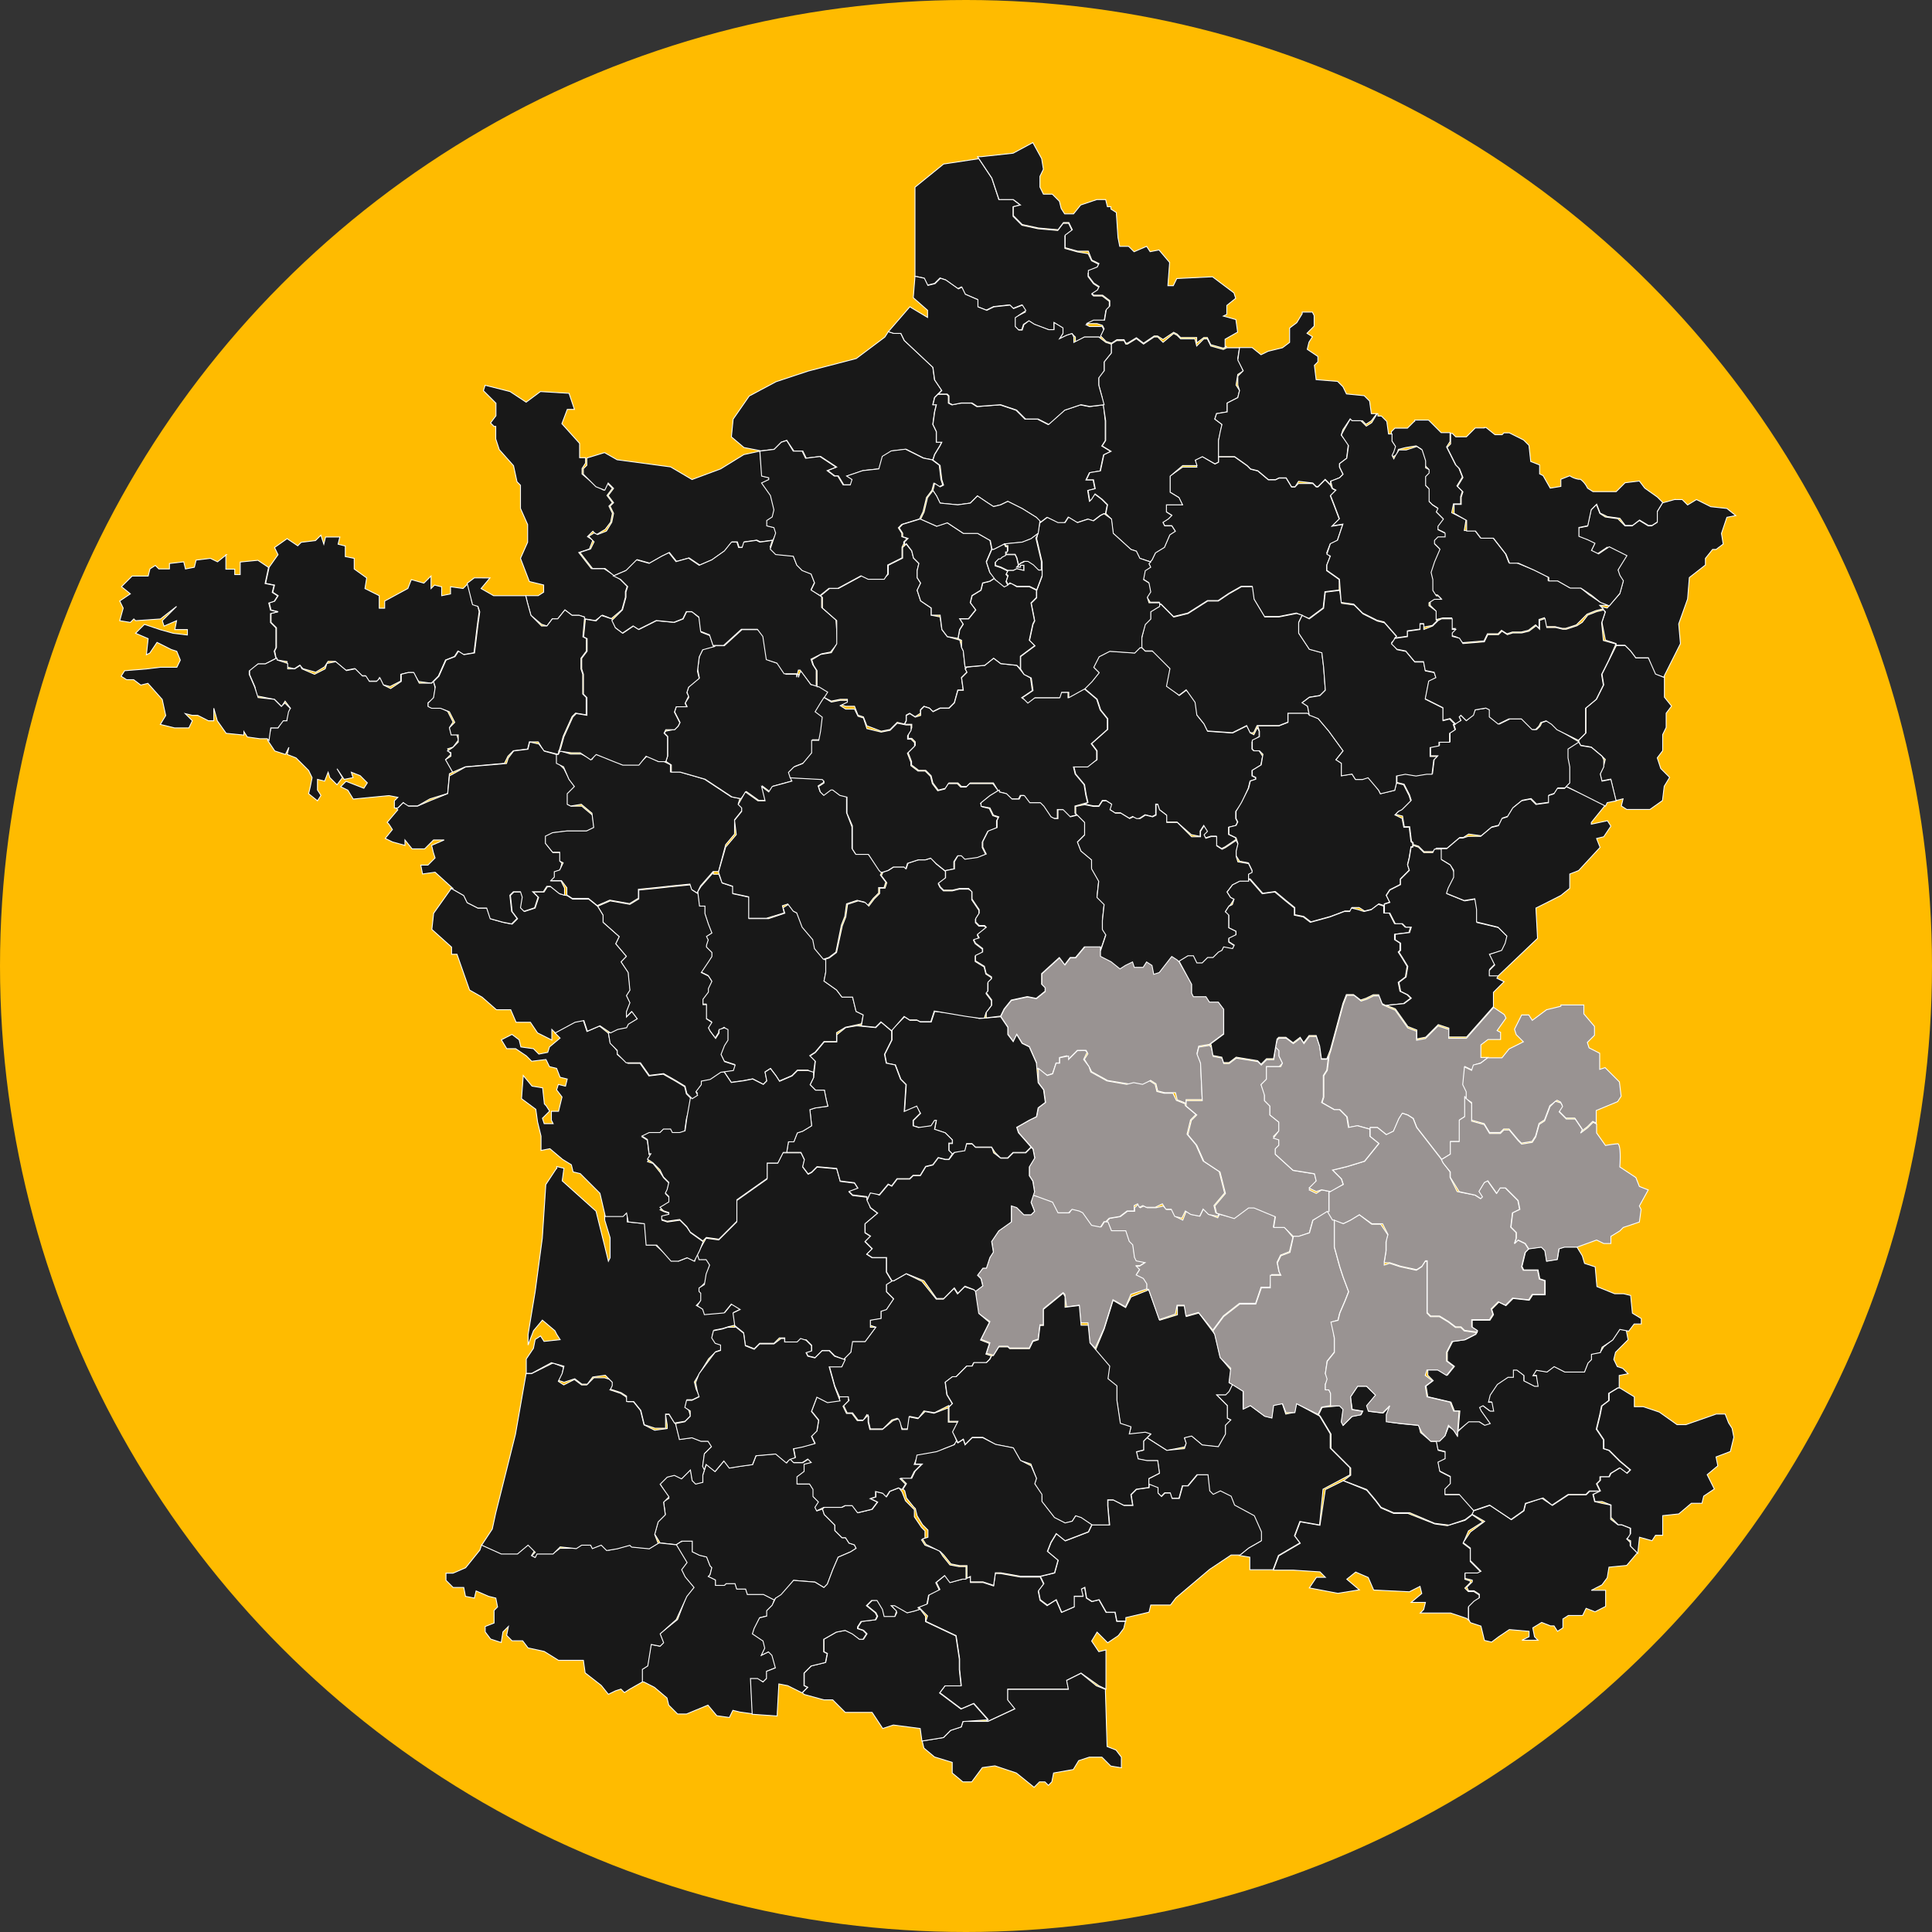 <svg xmlns="http://www.w3.org/2000/svg" xmlns:xlink="http://www.w3.org/1999/xlink" width="120" height="120" viewBox="0 0 120 120">
  <rect x="0" y="0" width="120" height="120" fill="#333333" stroke="none"/>
  <defs>
    <clipPath id="clip-path">
      <rect id="Rectangle_10" data-name="Rectangle 10" width="120" height="120" transform="translate(142 146)" fill="#fff"/>
    </clipPath>
  </defs>
  <g id="Groupe_de_masques_16" data-name="Groupe de masques 16" transform="translate(-142 -146)" clip-path="url(#clip-path)">
    <g id="auvergne-rhone-alpes_vignette" transform="translate(142 146)">
      <g id="Groupe_33" data-name="Groupe 33">
        <circle id="Ellipse_15" data-name="Ellipse 15" cx="60" cy="60" r="60" fill="#fb0"/>
      </g>
      <g id="Groupe_34" data-name="Groupe 34">
        <path id="dep_13" d="M83.436,91.968l-1.116.552-.336,2.22-1.224-.216-.336.888.336.444-1.332.78-.336.888h1.224l1.668.108.336.336h-.552l-.444.66,1.776.336,1.332-.216-.78-.66.552-.444.78.336.336.78,2.22.108.66-.336.108.444-.66.552h.888l-.108.444-.216.216H90.1l1,.336.108.108V99.84l.336-.336.336-.216v-.216l-.336-.216H91.2l-.216-.216.336-.336V98.2l-.336-.108v-.336h.78l.216-.108-.66-.66V96.2l-.444-.336.336-.78.888-.552-.66-.444L91,94.428l-1.1.336-.78-.108L87.444,94h-.888l-.78-.336-.336-.444-.552-.66-1.452-.588h0Z" fill="#181818" stroke="#fff" stroke-width="0.055"/>
        <path id="dep_84" d="M84.876,86.1h-.552l-.444.66.108.78.66.108-.108.216-.552.108-.552.552-.108-.216.108-.78-.216-.216-1.1.108-.216.444.108.108.66,1.1v.888l1.224,1.224v.444l-.444.336,1.44.552.552.66.336.444.78.336h1l1.548.66.888.108,1-.336.444-.336.108-.216-.78-1h-1V92.52l.336-.336V91.74l-.66-.336-.108-.552.444-.216v-.444l-.444-.108-.108-.552h-.336l-.66-.552-.108-.444-1.1-.108-.78-.108-.108-.444.216-.552-.444.444-.888-.108-.108-.336.552-.66Z" fill="#181818" stroke="#fff" stroke-width="0.055"/>
        <path id="dep_83" d="M99.4,92.628h-.66l-.216.216h-1.1l-1,.66-.66-.444-1,.336-.108.444-.78.552L92.544,93.5l-1,.336-.108.216.78.444-.888.66-.444.66.444.336v.78l.66.66-.216.108H91v.336l.444.108v.108l-.336.336.108.216h.336l.336.216v.216l-.336.216-.336.336v.78l.108.216.66.216.216.888.444.108.444-.336.66-.444,1.224.108v.336l-.444.216h1l-.216-.216-.108-.552.552-.336.552.216h.216l.216.336.336-.216v-.552l.336-.216h.888l.216-.444.552.216.66-.336v-1h-.888l.66-.336L99.828,98l.108-.66,1.1-.108.66-.78-.444-.444V95.8l-.216-.216.216-.216V94.92L100.7,94.7h-.216l-.444-.336V93.48l-.552-.108-.444-.108-.108-.444Z" fill="#181818" stroke="#fff" stroke-width="0.055"/>
        <path id="dep_04" d="M100.608,82.548l-.444.66-.552.444-.216.336-.552.108v.336l-.216.216-.216.552H97.188l-.66-.336-.444.336-.66-.108-.216.336h.216v.66h-.108l-.66-.336v-.336l-.444-.336H93.96v.444h-.336l-.66.444-.444.66-.108.444h.216l.108.552H92.52l-.444-.336-.216.108.108.216.552.78-.336.108-.336-.216h-.66l-.66.66v.216l-.216-.336-.336-.216-.216.552-.336.336h-.216l.108.552.444.108V90.6l-.444.216.108.552.66.336v.444l-.336.336v.336h.888l.888,1,1-.336,1.332.888.78-.552.108-.444,1.1-.336.552.444,1-.66h1.1l.216-.216h.66l-.216-.444.216-.216v-.216h.552l.108-.216.552-.336.444.336.216-.216-.66-.552-.66-.66-.336-.108v-.552l-.444-.66.216-.888.108-.552.444-.336v-.444l.552-.336h.108v-.78l.552-.108-.336-.336-.336-.108-.216-.444.108-.444.78-.78-.108-.552h.108Z" fill="#181818" stroke="#fff" stroke-width="0.055"/>
        <path id="dep_06" d="M100.608,86.208H100.5l-.552.336v.444l-.444.336-.108.552-.216.888.444.66v.552l.336.108.66.66.66.552-.216.216-.444-.336-.552.336-.108.216h-.552v.216l-.216.216.216.444-.444.216.108.444h.444l.552.216v.78l.444.444h.216l.552.216v.336l-.216.336.216.108v.336l.444.444.108-1,.78.216.216-.336h.444V94.14l1-.108.78-.66h.66l.108-.444.66-.444-.444-.888.66-.552-.108-.552.888-.336.216-.888-.108-.552-.216-.336-.216-.552H106.6l-1.884.66h-.552l-1.1-.78-1-.336h-.552V86.76Z" fill="#181818" stroke="#fff" stroke-width="0.055"/>
        <path id="dep_05" d="M97.176,77.448l-.336.108-.108.66-.66.108-.108-.66-.216-.216-.78.108-.216.216-.216.888.108.216h.888l.108.552.336.108v.888H95.2l-.216.336-1-.108-.444.444L93.1,80.88l-.444.444.108.336L92.544,82h-1.1v.444l.336.216-.108.216-.66.336-.78.108-.336.66v.552l.444.336-.444.552-.552-.336h-.66v.336l.336.336-.444.336.108.66,1.44.336.216.552h.336l-.108,1.224.66-.552h.66l.336.216.336-.108L92,87.636,91.9,87.42l.216-.108.444.336h.216l-.108-.552h-.216l.108-.444.444-.66.66-.444H94V85.1h.216l.444.336v.336l.66.336h.216l-.108-.66h-.216l.216-.336.66.108.444-.336.66.336h1.224l.216-.552.216-.216V84.12l.552-.108.108-.336.66-.444.444-.66.552.108.336-.444h.444V81.9l-.552-.336-.108-1.1-.444-.108h-.552l-1.1-.444-.108-1.224-.66-.216L98.28,78l-.336-.552Z" fill="#181818" stroke="#fff" stroke-width="0.055"/>
        <path id="dep_48" d="M71.352,80.112l-1.1.444-.336.66-.78-.444-.552,1.776-.552,1.332.78,1v.78l.552.444v.888l.216,1.44.66.216-.108.444,1-.108.336.108-.216.216,1.224.78,1.1-.216.108-.216-.108-.336.444-.108.66.552,1,.108.444-.78v-.552l.336-.336-.216-.108v-.78l-.66-.66h.552l.216-.216.216-.444-.216-.108.108-.78-.66-.78-.336-1.44-1-1.332-.78.216-.108-.66h-.444v.552l-1.1.336Z" fill="#181818" stroke="#fff" stroke-width="0.055"/>
        <path id="dep_03" d="M67.368,58.836l-.552.66H66.48l-.336.444-.336-.444-1.1,1v.66l.216.216v.216l-.552.444-.552-.108-1,.216-.444.552-.216.444.444.66v.444l.336.444.216-.444.336.552.444.216.444,1v.336l.66.444.336-.108.216-.66h.216v-.336l.444-.108.108.216.552-.552h.552l.108.216-.216.336.336.552.108.216,1,.552,1.332.216h.336l.552.108.444-.336.336.216.108.444.444.108h.66l.108.444.552.216V68.3h1l-.108-2.328-.216-.552.108-.444.66-.108.888-.66V62.664l-.336-.444h-.54l-.216-.336h-.78l-.108-.216v-.552l-.888-1.548-.336-.216-.78,1-.336.108-.108-.552-.336-.216-.216.336h-.552l-.108-.336-.444.216-.336.216-.552-.444-.66-.336v-.552h-1Z" fill="#999392" stroke="#fff" stroke-width="0.055"/>
        <path id="dep_30" d="M76.56,85.98l-.216.444-.216.216h-.552l.66.66v.78l.216.108-.336.336v.552l-.444.78-1-.108-.66-.552-.444.108.108.336-.108.336-1.1.108-1.224-.78-.216.216v.552l-.444.108.108.444.552.108h.66l.108.78-.66.336v.444l.552.216v.216l.216.216.216-.216h.336l.108.336h.444l.216-.78h.336l.552-.66h.66l.108,1,.216.336.444-.216.66.336.216.444,1.224.66.444,1.1v.444l-.78.444-.552.444.66.108v.78h1.44l.336-.888,1.332-.78-.336-.444.336-.888,1.224.216.216-2.22,1.668-.888v-.444L82.62,89.94v-.888l-.66-1.1-1.44-.78-.108.552-.552.108-.216-.66-.552.108-.108.78-.444-.108-.888-.66-.444.216V86.4Z" fill="#181818" stroke="#fff" stroke-width="0.055"/>
        <path id="dep_11" d="M61.824,97.728l-.108.78-.66-.216h-.78v-.336l-.444.108-.78.216-.336-.444-.552.444.216.444-.66.216-.108.66-.552.216.552.552-.108.336,1.884.888.216,1.44v.66l.108,1h-1l-.336.444,1.332,1,.78-.336.888,1-.108.108h.108l1.668-.78-.444-.552v-.66h3.768l-.108-.552.888-.444,1.1.78.444.216v-2.436l-.444.108-.444-.66.336-.552.66.66.66-.444.336-.444.108-.444H69.36l-.108-.552H68.7l-.444-.78-.444.108-.336-.216-.108-.66-.216.108.108.444h-.552v.66l-.78.336-.336-.78-.552.36-.444-.336-.108-.552.336-.444-.216-.444H63.384l-1.224-.216Z" fill="#181818" stroke="#fff" stroke-width="0.055"/>
        <path id="dep_34" d="M74.352,91.632l-.552.66h-.336l-.216.78H72.8l-.108-.336H72.36l-.216.216-.216-.216V92.4l-.552-.216V92.4l-.78.108-.336.336.108.66h-.552l-.66-.336H68.82v.444l.108,1.1h-1.1l-.216.444-1.44.552-.552-.444-.336.552-.216.552.66.552-.216.78-.888.216.216.444-.336.444.108.552.444.336.552-.336.336.78.78-.336v-.66h.552l-.108-.444.216-.108.108.66.336.216.444-.108.444.78h.552l.108.552h.552v-.216l1.44-.336.108-.444H72.7l.336-.444,2.1-1.776,1.332-.888h.552l.552-.444.78-.444v-.552l-.444-1-1.224-.66-.216-.552L75.8,92.6l-.444.216-.216-.216-.108-1h-.684v.024Z" fill="#181818" stroke="#fff" stroke-width="0.055"/>
        <path id="dep_66" d="M67.14,103.932l-.888.444.108.552H62.592v.66l.444.552-1.668.78H59.82l-.108.336-.66.216-.444.444-1.332.216.108.444.66.552,1.1.336v.66l.66.552h.552l.66-.888.78-.108,1.332.444,1.1.888.336-.336h.336l.216.216.216-.216.108-.552,1.224-.216.336-.552.66-.216h.78l.552.552.66.108v-.66l-.336-.444-.552-.216-.108-3.552-.552-.216Z" fill="#181818" stroke="#fff" stroke-width="0.055"/>
        <path id="dep_15" d="M64.152,74.232l-.108.444.216.552-.216.216H63.6L63.156,75l-.336-.216v1.1l-.78.552-.444.66.108.66-.216.336-.216.66h-.216l-.336.444.216.216.108.444L60.6,80.2l.108,1.332.78.552-.552,1.1.552.216-.216.66.444.108.336-.552H62.6l.108.108h1.224l.216-.444.336-.108.108-.888h.216v-1l1.224-1,.108.108.108.78.78-.108.108,1.1h.444l.108,1.224.336.336.552-1.224.552-1.776.78.444.336-.78,1-.336v-.336l-.216-.336-.444-.216.216-.336-.216-.216H70.8l.336-.216-.444-.108-.216-.216-.108-.78-.216-.216-.216-.66h-.888l-.216-.552h-.216l-.216.336-.552-.108-.552-.78-.216-.108L66.636,75l-.216.336h-.66l-.336-.78Z" fill="#999392" stroke="#fff" stroke-width="0.055"/>
        <path id="dep_43" d="M70.692,74.8l-.216.216v.216h-.444l-.444.336-.66.108-.216.216h.108l.216.552h.888l.216.66.216.216.108.78.108.216.552.108-.336.216h-.216l.216.216-.216.336.444.216.216.336v.336h.108L72,81.96l1-.336.108-.552h.444l.108.66.78-.216.888,1.1.66-.888,1-.78h1l.336-1h.552l.108-.78h.552l-.108-.216-.108-.552.216-.444.552-.216.216-.888-.552-.66h-.66l.108-.66-1.224-.552H77.52l-.888.66-.888-.216-.108.216-.552-.216-.336-.336-.216.444-.552-.108-.3-.192-.216.552-.444-.216-.216-.444h-.336l-.216-.216-.444.108h-.552l-.216-.108-.216.108Z" fill="#999392" stroke="#fff" stroke-width="0.055"/>
        <path id="dep_63" d="M66.924,65.256l-.552.552v-.216l-.552.108v.336H65.6l-.216.66-.336.108L64.5,66.36v.888l.336.444.108.78-.444.336-.108.552-.444.216-.78.444.108.336.888,1,.108.552-.336.552v.552l.216.336.108.66-.108.216,1.224.444.336.66h.66l.216-.216.444.108.216.108.552.78.552.108.216-.336h.108l.216-.216.66-.108L70,75.216h.444V74.88l.216-.108.108.216.216-.108.216.108h.552l.444-.216.216.336h.336l.216.444.444.108.216-.444.336.216.552.108.216-.444.336.336.552.108.108-.108-.216-.108L75.4,74.88l.66-.78-.336-1.332-1-.66-.444-1-.552-.66.216-.888.336-.336-.66-.552v-.108l-.552-.216-.216-.444H72.3l-.444-.108-.108-.444-.336-.216-.444.216-.552-.108-.444.108-1.224-.216-1-.552-.108-.336-.336-.444.216-.444-.108-.108Z" fill="#999392" stroke="#fff" stroke-width="0.055"/>
        <path id="dep_65" d="M42.324,95.736l-.336.216.66,1.1-.336.444.216.444.552.66-.444.552-.552,1.44-1.1.888.216.552-.216.216-.552-.108-.216,1.332-.336.216v.78h.108l.66.336.78.66.108.444.552.552h.552l1.332-.552.552.66.78.108.216-.444.444.108.78.108-.108-2.1h.444l.336.108.216-.216V103.8l.552-.216-.216-.78-.216-.216-.444.216.216-.444-.108-.444-.66-.444.108-.336.336-.66.444-.108v-.336l.336-.336.108-.336-.66-.336h-1l-.108-.336h-.552l-.108-.336h-.552L45,98.46h-.552v-.336L44,97.908l.108-.108.108-.444-.108-.108L43.9,96.7l-.444-.108-.444-.216v-.66h-.684v.024Z" fill="#181818" stroke="#fff" stroke-width="0.055"/>
        <path id="dep_46" d="M56.28,79.116l-.78.444h-.108l-.336.216v.444l.444.444-.444.66-.336.108v.444l-.66.108v.336l.336.108-.66.888h-.888v.66l-.336.336-.216.552h-.78l.336,1.224.336.78.444-.108.108.216-.336.336.216.444h.336l.336.444h.336l.216-.336.108.108v.336l.108.444h.78l.552-.552.336-.108.108.216.216.444h.336l.108-.78.552.108.336-.444.66.108.888-.444v.108l.216-.216-.336-.552-.108-.78.444-.336h.216l.66-.66h.336l.108-.216h.78l.216-.216.108-.216-.336-.108.216-.66-.552-.216.552-1.1-.66-.552-.216-1.44-.66-.216-.444.444-.216-.336-.66.66h-.444l-.888-1.1Z" fill="#181818" stroke="#fff" stroke-width="0.055"/>
        <path id="dep_09" d="M54.18,99.4l-.216.216-.108.108.552.444.108.216-.108.216-.888.108-.216.336v.108l.336.108.216.216-.216.336H53.4l-.444-.336-.444-.216-.552.108-.78.444v.78l.216.108-.108.552-.888.216-.444.444v.78l.216.108-.336.336.108.108,1.224.336h.552l.78.78h1.668l.66,1,.66-.216,1.668.216.108.78,1.332-.216.444-.444.66-.216.108-.336,1.548-.108-.888-1-.78.336-1.332-1,.336-.444h1l-.108-1v-.66l-.216-1.44-1.884-.888v-.336l-.336-.444-.336.108-.444.108-.78-.444h-.216l.336.444-.108.216h-.66l-.108-.444-.336-.552-.312.012Z" fill="#181818" stroke="#fff" stroke-width="0.055"/>
        <path id="dep_32" d="M48.192,90.3l-1.224.108-.216.552-.78.108-.66.108-.336-.444-.552.66-.552-.444-.216.66v.444l-.444.108L43,91.944l-.108-.66-.552.552-.444-.216-.444.108L41,92.172l.552.888-.336.216.108.78-.444.444-.216.78.336.552,1,.108.336-.216H43v.66l.444.216.444.108.216.552.108.108-.108.444-.108.108.444.216v.336h.552l.108-.108h.552l.108.336h.552l.108.336h1l.66.336.108-.108.444-.216.66-.888,1.332.108.552.336.216-.216.336-.888.336-.78.78-.336.336-.216-.108-.216-.336-.108-.216-.336H52.3l-.444-.444v-.336l-.66-.66-.108-.336-.336.108-.108-.216.216-.336-.336-.336V92.52l-.216-.336h-.78V91.74l.444-.336V90.96l.444-.108-.216-.216-.336.216h-.552l-.216-.216h-.108l-.108.216Z" fill="#181818" stroke="#fff" stroke-width="0.055"/>
        <path id="dep_31" d="M55.836,92.412l-.552.216-.216.336-.216-.216-.444-.108v.336l-.336.108.444.216-.336.444-.888.216-.336-.444h-.444l-.216.108h-1.1l-.108.108.108.336.66.66v.336l.444.444h.216l.216.336.336.108.108.216-.336.216-.78.336-.336.78-.336.888-.216.216-.552-.336-1.332-.108-.78.888-.336.216-.216.444-.336.336v.336l-.444.108-.336.66-.108.336.66.444.108.444-.216.444.444-.216.216.216.216.78-.552.216v.444l-.216.216-.336-.216h-.444l.108,2.22,1.548.108.108-1.992.552.108.888.444.336-.336-.216-.108v-.78l.444-.444.888-.216.108-.552-.216-.108v-.78l.78-.444.552-.108.444.216.444.336h.216l.216-.336-.216-.216-.336-.108v-.108l.216-.336.888-.108.108-.216-.108-.216-.552-.444.108-.108.216-.216h.336l.336.552.108.444h.66l.108-.336-.336-.336h.216l.78.444.444-.108.336-.108-.108-.108.552-.216.108-.552.66-.336-.216-.444.552-.444L59,98.3l.78-.216H60v-.78h-.444L59,97.2l-.444-.552-.216-.336-.888-.336-.216-.336.216-.108v-.444l-.216-.216-.444-.66v-.444l-.108-.108-.444-.444-.216-.552Z" fill="#181818" stroke="#fff" stroke-width="0.055"/>
        <path id="dep_82" d="M50.748,86.76l-.336.888.444.552-.108.66-.336.336.216.444-.78.216-.552.108.108.552-.336.108.216.216h.552l.336-.216.216.216-.444.108v.444l-.444.336v.444h.78l.216.336v.444l.336.336-.216.336.108.216.444-.216h1.1l.216-.108h.444l.336.444.888-.216.336-.444-.444-.216.336-.108V92.64l.444.108.216.216.216-.336.552-.216.216.108.216-.336-.336-.336h.66l.216-.444.444-.444h-.444L57,90.408l1.224-.216.444-.216.552-.216.216-.216-.216-.552.336-.66H58.9v-.888l-.888.336-.552-.108-.444.444-.552-.108-.108.78h-.336l-.108-.444-.108-.216-.336.108-.66.552h-.78l-.108-.444V87.9l-.336.336h-.336l-.336-.444h-.336l-.216-.444.336-.336V86.76H52.14v.216l-.78.108Z" fill="#181818" stroke="#fff" stroke-width="0.055"/>
        <path id="dep_12" d="M66.036,80.328l-1.224,1v1H64.6l-.108.888-.336.108-.216.444H62.712l-.108-.108H62.04L61.7,84.2H61.6l-.108.216-.216.216h-.78l-.108.216h-.336l-.66.66H59.16l-.444.336.108.78.336.552-.216.216v.888H59.5l-.336.66.336.66.336-.216.108.336.444-.444h.66l.78.444,1.1.216.444.78.66.216.336.888-.108.336.444.78v.336l.78,1,.66.336.444-.108.216-.336.336.108.66.444h1.1L68.8,93.492v-.336h.336l.66.336h.552l-.108-.66.336-.336.78-.108v-.552l.66-.336-.108-.78h-.66l-.552-.108-.108-.444.444-.108v-.552l.444-.444-.336-.108-1,.108.108-.444-.66-.216-.216-1.44v-.888l-.552-.444.108-.78L67.7,83.412l-.108-1.1h-.444l-.108-1.224-.888.108v-.66Z" fill="#181818" stroke="#fff" stroke-width="0.055"/>
        <path id="dep_81" d="M61.044,89.3h-.66l-.444.444-.108-.336-.336.216-.108-.108-.108.216-.552.216-.552.216-1.224.216-.108.552h.444l-.444.444-.216.444h-.66l.336.336-.216.336.108.108.108.444.444.552.108.108.108.444.336.552.336.336v.444l-.336.108.216.336.888.444.216.216.444.552.552.108h.444v.78l.216-.108v.336h.78l.66.216.108-.78h.336l1.224.216h1.224l.888-.216.216-.78-.66-.552.216-.552.336-.552.552.444,1.44-.552.216-.444-.66-.444-.336-.108-.216.336-.444.108-.66-.336-.78-1V92.82l-.444-.66.108-.336-.336-.78-.66-.336-.444-.78-1.1-.216Z" fill="#181818" stroke="#fff" stroke-width="0.055"/>
        <path id="dep_01" d="M84.1,61.824h-.444l-.216.552-.78,2.88-.108.336-.108.888-.216.336v1.332l-.108.336.78.444h.336l.444.444.108.66.552-.108.78.216v-.108h.444l.552.444.444-.216.336-.78.216-.336.336.108.336.216L88,70.02l1.548,1.992.552-.336V70.9h.552V69.564l.336-.216V68.124l.108.108v-.444l-.216-.444.108-1.1.444.216.216-.336.336-.108.444-.336H91.98V64.9l.444-.336h.78v-.444l-.216-.108.552-.78-.108-.216-.66-.444-1.692,1.92h-1.1v-.552l-.66-.216-.78.78-.552.108v-.552l-.552-.216-.78-1.1-.78-.336-.216-.552H85.32l-.444.216-.336.108Z" fill="#999392" stroke="#fff" stroke-width="0.055"/>
        <path id="dep_38" d="M87.1,69.144l-.216.336-.336.78-.444.216-.552-.444H85.1v.552l.552.444-.888,1.1-1.1.336-.888.216.552.552.108.336-.888.444V75.24H82.44l.216.552.78.216.444-.216.552-.336.78.552h.66l.336.66L86.1,77v.66l-.108.66v.108h.336l.66.216,1,.216.336-.216.216-.336h.108v3.216l.216.216h.552l.552.336.444.336h.336l.216.216.78.108v-.108l-.336-.216v-.444h1.1l.216-.336-.108-.336.444-.444.444.216.444-.444,1,.108.216-.336h.78v-.84l-.336-.108L95.5,78.9h-.888l-.108-.216.216-.888.216-.216-.216-.336-.444-.216-.216.216.108-.336V76.56l-.336-.336.108-.888.444-.216-.108-.552-.78-.78h-.336l-.216.336-.552-.78-.216.108L91.836,74l.216.336-.108.108-.336-.216-1.1-.216-.444-.888v-.336l-.42-.552-.108-.216-1.548-1.992-.216-.552-.336-.216Z" fill="#999392" stroke="#fff" stroke-width="0.055"/>
        <path id="dep_74" d="M96.948,62.5l-.888.216-.888.66-.216-.336h-.444l-.444.888.108.336.444.444-.888.444-.444.552H92.4l-.444.336-.444.108-.108.336-.444-.216-.108,1.1.216.444v.444l.336.216v1.1l.78.216.336.552h.66l.216-.216h.336l.552.66L94.5,71l.66-.108.216-.336.216-.78.336-.216.336-.888.444-.336.216.108.108.216L96.816,69l.444.444h.552l.444.66-.108.216.444-.336.336-.336.216.108v-.78l1.332-.552.216-.336-.108-.888-.888-.888-.336.108v-1l-.66-.336-.108-.336.444-.444v-.552l-.66-.78v-.552H96.948V62.5Z" fill="#999392" stroke="#fff" stroke-width="0.055"/>
        <path id="dep_42" d="M75.12,64.932l-.66.108-.108.444.216.552.108,2.328h-1V68.7l.66.552L74,69.588l-.216.888.552.66.444,1,1,.66.336,1.332-.66.78.108.444,1.1.336.888-.66h.336l1.332.552-.108.66h.66l.552.552h.336l.66-.216.216-.78,1-.552V74.016h.108l-.552-.108-.336.216-.444-.216.444-.552-.108-.444L80.316,72.7l-1.1-1v-.336l.216-.216V70.8l-.336-.216.336-.336V69.7l-.552-.444V68.7l-.336-.336V67.92l-.216-.552.336-.336v-.78h.78l.216-.216-.216-.444v-.444l-.216-.108-.108.78h-.444l-.336.336-.216-.216-1.332-.216-.444.336h-.336l-.108-.336-.552-.108-.108-.552Z" fill="#999392" stroke="#fff" stroke-width="0.055"/>
        <path id="dep_69" d="M81.768,64.38h-.444l-.336.444-.216-.336-.444.336-.444-.336H79.44l-.108.108-.108.444.216.216v.336l.216.444-.108.216H78.66v.78l-.336.336.216.66v.336l.336.336v.552l.552.444v.552l-.336.444.336.108v.336l-.216.216v.336l1.1,1,1.332.216.108.444-.444.444.444.216.336-.108.552.108.78-.444-.108-.336-.552-.552.888-.216,1.1-.336.888-1.1-.552-.444v-.444l-.78-.216-.552.108-.108-.66-.444-.444h-.336l-.78-.444.108-.336V66.8l.216-.336.108-.888-.108.216H82.08l-.108-.78Z" fill="#999392" stroke="#fff" stroke-width="0.055"/>
        <path id="dep_73" d="M90.972,68.148V69.36l-.336.216v1.332h-.552v.78l-.552.336.108.216.444.552v.336l.552.888,1,.216.336.216.108-.108L91.86,74l.336-.552.216-.108.552.78.216-.336h.336l.78.78.108.552-.444.216-.108.888.336.336V76.9l-.108.336.216-.216.444.216.216.336.78-.108.216.216.108.66.66-.108.108-.66.336-.108h.78l1.224-.444.444.216h.444v-.444l.552-.336.216-.216,1-.336.108-.78-.108-.216.552-1-.552-.216-.216-.552-1-.66s.108-1.224-.108-1.44a6.693,6.693,0,0,0-.78.108l-.552-.78v-.552l-.216-.108-.336.336-.444.336.108-.216-.444-.66h-.552l-.444-.444.216-.336-.108-.216-.336-.108-.336.336-.336.888-.336.216-.216.78-.216.336-.66.108-.216-.216-.552-.66h-.336l-.216.216H92.52l-.336-.552-.78-.216v-1.1Z" fill="#999392" stroke="#fff" stroke-width="0.055"/>
        <path id="dep_07" d="M82.44,75.24l-.888.552-.216.78-.66.216H80.34l-.216,1L79.56,78l-.216.444.108.552.108.216H78.9v.78h-.552L78,81H77l-1,.78-.66.888.108.216.336,1.44.66.66-.108.888.888.552v1.1l.444-.216.888.66.444.108.108-.78.552-.108.216.552h.552l.108-.552,1.332.66.216-.444.552-.108v-.78l-.108-.216H82.32v-.336l.216-.336-.216-.312.108-.78.444-.552V83.1l-.108-1L83.1,82l.108-.444.336-.78.216-.552-.336-.888-.216-.66-.336-1.224V75.78h-.108Z" fill="#999392" stroke="#fff" stroke-width="0.055"/>
        <path id="dep_26" d="M84.432,75.456l-.552.336-.444.216-.552-.216V77.46l.336,1.224.216.66.336.888-.216.552-.336.78-.108.444-.444.108.216,1V84l-.444.552-.12.768.108.336-.108.336v.336h.216l.108.216v.78H83.2l.216.216-.108.78.108.216.552-.552.552-.108.108-.216-.66-.108-.084-.792.444-.66h.552l.552.552-.552.66.108.336.888.108.444-.444-.216.552v.444l.888.108,1.1.108.216.444.552.552h.552l.336-.336.216-.66.336.336.216.336.108-1.548h-.336l-.216-.552-1.44-.336-.108-.66.444-.336-.444-.336.108-.336h.66l.552.336.444-.552-.444-.336v-.552l.336-.66.78-.108.66-.336.108-.108-.78-.108-.216-.216H90.4l-.444-.336L89.4,81.78h-.552l-.216-.216V78.348h-.108l-.216.336-.336.216-1-.216-.66-.216-.336.108V78.36l.108-.66v-.552L86.2,76.7l-.444-.66H85.2Z" fill="#999392" stroke="#fff" stroke-width="0.055"/>
        <g id="Nouvelle_Aquitaine">
          <path id="dep_64" d="M40.884,95.844l-.552.336-1.1-.108-.108-.108-.78.216-.552.108-.444-.336-.552.216-.108-.216H36.12l-.336.216h-1l-.444.336h-1l-.108.216-.216-.108.216-.336L32.8,95.94l-.66.552h-1l-1.224-.552-.108.336-.888,1.1-.78.336H27.7v.444l.444.444h.66l.108.552.552.108.108-.444.78.336.444.108.108.552-.216.216v.78l-.552.216v.336l.336.444.66.216.108-.66.336-.336-.108.552.336.336h.66l.336.444,1,.216.888.552h1.548l.108.78,1,.78.444.552.444-.216.336-.108.216.216.336-.216.78-.444v-.78l.336-.216.216-1.332.552.108.216-.216-.216-.552,1-.888.66-1.44.444-.552-.552-.66-.216-.444.336-.444-.66-1.1-1-.108Z" fill="#181818" stroke="#fff" stroke-width="0.055"/>
          <path id="dep_40" d="M34.344,84.66l-1.332.66h-.336l-.66,3.768-.888,3.552-.336,1.332-.216,1-.66,1,1.224.552h1l.66-.552.444.444-.216.216.216.108.108-.216h1l.444-.444,1,.108.336-.216h.552l.108.216.552-.216.336.336.66-.108.78-.216.108.108,1.1.108.552-.336-.216-.552.216-.78.444-.444-.108-.78.336-.336-.552-.78.444-.444.444-.108.444.216.552-.552.108.66.216.216.444-.108V91.62l.108-.336-.108-.216.108-.78.444-.444-.216-.336h-.444l-.552-.216-.78.108-.216-.888-.444-.66h-.216l.108.66v.216l-.78.108L40,88.5l-.216-.888-.444-.552H39l-.12-.3-.336-.216-.66-.216.216-.216V85.9l-.216-.216-.336-.108h-.66l-.444.444H36.12l-.444-.336-.66.336L34.68,85.8l.216-.336L35,84.912Z" fill="#181818" stroke="#fff" stroke-width="0.055"/>
          <path id="dep_33" d="M34.56,72.576l-.66,1L33.684,76.9,33.24,80.22,32.8,82.884v.66l.336-.888.552-.66.78.66.108.216.216.336-1,.108-.216-.336-.336.216-.108.552-.444.66V85.3h.336l1.224-.66.78.216-.108.444-.216.444.336.108.66-.216.444.336h.336l.336-.444.78-.108.216.216.216.216v.216l-.108.216.66.216.336.216v.336h.444l.444.552.216.888.66.216h.66v-.876h.216l.336.552.66-.108.336-.336L42.78,87.6l-.216-.216.108-.444h.336l.444-.216-.216-.444-.108-.444.336-.552.552-.888.444-.444.336-.108V83.4H44.46l-.216-.444.108-.336.552-.108.336-.108.444-.108-.108-.78.444-.216-.552-.336-.444.552H43.8l-.108-.216-.444-.216.336-.336V80.3l-.108-.216V79.98l.336-.336.108-.552.216-.66L43.92,78.1h-.444l-.216-.216-.108.444-.444-.216-.552.216-.444-.108-1-.888h-.552L40.056,76l-1.1-.108v-.552l-.216.108H37.56v.336l.336,1.1V78.12l-.108.216-.216-.888-.552-2.22-2.1-1.884.108-.78-.444-.108v.12Z" fill="#181818" stroke="#fff" stroke-width="0.055"/>
          <path id="dep_24" d="M48.636,71.58l-.336.66h-.66v1l-1.884,1.332V75.9l-.78.78-.336.336-.78-.108-.444.78-.108.216.108.336h.444l.216.336-.216.552-.108.66L43.416,80v.216l.108.108v.444l-.216.336.336.216.108.336,1.224-.108L45.42,81l.552.336-.444.216.108.78.552.444.108.78.552.216.336-.336h.888l.336-.336h.336v.336h.888l.108-.216h.336l.336.336v.336L50.076,84l.108.216.444.108.444-.444h.444l.336.336.552.216.108-.108.336-.336.108-.66h.78l.66-.888H54.06V82l.66-.108v-.444l.336-.108.444-.66-.444-.444v-.444l.336-.216-.336-.552v-.9h-.888l-.336-.216.336-.336-.444-.444.336-.336-.336-.216V76.02l.78-.66-.444-.336-.216-.66-.888-.108-.216-.216.552-.216-.216-.336-.888-.108-.216-.78-1.224-.108-.336.336-.216.108-.336-.444.108-.444-.216-.444H48.636V71.58Z" fill="#181818" stroke="#fff" stroke-width="0.055"/>
          <path id="dep_47" d="M45.648,82.44H45.2l-.336.108-.552.108-.108.444.216.336.336.108v.336l-.336.108-.336.444-.66.888-.216.552.108.552.108.336-.444.216h-.336l-.108.444.336.216v.336l-.336.336-.552.108v.108l.216.888.78-.108.552.216h.444l.216.336-.444.444-.108.78.108.216.108-.336.552.444.552-.66.336.444.66-.108.78-.108.216-.552,1.224-.108.66.552.216-.216.336-.108-.108-.552.552-.108.78-.216L50.4,89.22l.336-.336.108-.66-.444-.552.336-.888.66.336.78-.108-.336-.888L51.5,84.9h.78l.216-.444-.66-.216L51.5,83.9H51.06l-.444.444-.444-.108-.108-.216.336-.108V83.58l-.336-.336-.336-.108-.216.216h-.78v-.216h-.216l-.444.336h-.888l-.336.336-.552-.216-.108-.78-.552-.444.012.072Z" fill="#181818" stroke="#fff" stroke-width="0.055"/>
          <path id="dep_17" d="M36.228,63.372l-.552.108-1.224.66.336.336-.66.552-.108.336-.552.108-.336-.336-.78-.108-.108-.444-.444-.336-.66.336.336.552h.552l.66.444.336.336.888-.108.216.444.444.108.216.552.444.108-.108.444-.444-.108-.108.336.336.444-.216.888h-.444v.552l.108.216H33.8l-.108-.336.444-.444-.216-.336-.108-.108-.108-1-.66-.108L32.5,66.8l-.108,1.44.888.66.108.78.216.888v.888l.552-.108.78.66.552.336.108.444.444.108,1.224,1.224.336,1.44h1.1l.216-.216.108.552,1,.108.108,1.332h.66l.888,1h.444l.552-.216.444.216.336-.66.216-.552-.78-.552-.216-.336-.444-.444-.78.108-.336-.108v-.216l.444-.108V75.36l-.336-.108L41,75.144l.552-.444v-.336l-.216-.216.108-.216.108-.444-.336-.336L41,72.816l-.444-.552-.336-.108.216-.444h-.12l-.108-.888-.336-.216.444-.216h.66l.216-.216h.444l.108.216h.444l.336-.108.108-.78.336-1.224-.336-.336-.108-.444-.552-.336-.78-.444-.888.108-.552-.78H39l-.66-.552V65.28l-.444-.552-.108-.552-.552-.444-.78.336Z" fill="#181818" stroke="#fff" stroke-width="0.055"/>
          <path id="dep_19" d="M60.048,71.028l-.108.336-.66.216-.336.444h-.216l-.444-.108-.336.444-.444.108-.336.552h-.444l-.216.216h-.78l-.336.444-.216-.108-.552.66-.552-.216-.216.552.216.444.444.336-.78.66v.552l.336.216-.336.336.444.444-.336.336.336.216h.888V79l.336.552h.108l.78-.444,1.1.444.78,1.1h.444l.66-.66.216.336.444-.444.552.216.108.108.444-.336-.108-.444-.216-.216.336-.444h.216l.216-.66.216-.336-.108-.66.444-.66.78-.552v-1l.336.108.444.444h.444l.216-.216-.216-.552.216-.66-.108-.66-.216-.336V72.48l.336-.552-.108-.552-.108-.108-.336.336h-.78l-.336.336H62.16l-.444-.336-.108-.336H60.6l-.216-.216h-.336v-.024Z" fill="#181818" stroke="#fff" stroke-width="0.055"/>
          <path id="dep_23" d="M58.056,62.82l-.216.66h-.66l-.216-.108H56.52l-.336-.216-.78.78v.66l-.444.888.108.552.552.108.336.888.336.336-.108,1.668.78-.216.216.336-.444.444v.336l.444.108.66-.108.216-.336h.108l-.108.552.66.216.444.444v.216h-.216v.444l.216.216.108-.108.66-.108.108-.444h.336l.216.216h1l.216.336.336.336h.444l.336-.336h.78l.336-.336-.78-.888-.108-.336.78-.444.444-.216.108-.552.444-.336-.108-.78-.336-.444-.108-1.224-.444-1-.444-.216-.336-.552-.216.444-.336-.444v-.444l-.444-.66-1.332.108-.78-.216Z" fill="#181818" stroke="#fff" stroke-width="0.055"/>
          <path id="dep_87" d="M54.732,63.492l-.336.336-1.1-.108h-.108l-.66.108-.552.444v.444h-.78l-.552.66-.336.216.336.336-.108,1-.216.444.336.336H51.2l.108.552.108.444-.78.108-.336.108.108,1-.552.336-.336.108-.216.552h-.336l-.108.66h.888l.216.444-.108.444.336.444.216-.108.336-.336,1.224.108.216.78.888.108.216.336L52.74,74l.216.216.888.108v.216l.216-.444.552.108.552-.66.216.108.336-.444h.78L56.712,73h.444l.336-.552.444-.108.336-.444.444.108h.216l.216-.336-.216-.216V71h.216v-.2l-.444-.444-.66-.216.108-.552h-.108l-.216.336-.78.108-.336-.108v-.336l.444-.444L56.94,68.7l-.78.336.108-1.668-.336-.336-.336-.888-.552-.108-.108-.552.444-.888v-.552Z" fill="#181818" stroke="#fff" stroke-width="0.055"/>
          <path id="dep_86" d="M44.316,54.18l-.78.888-.216.336.108.888h.336v.444l.216.66.216.552-.336.216.108.216-.108.336v.108l.336.336v.216l-.216.336-.444.66.444.216.216.336-.216.444v.216l-.336.444v.336h.216v.888l.336.216-.216.336.108.216.336.444.216-.336V64.02l.336-.216.216.216v.552l-.216.336-.216.552.216.444.66.216-.108.336-.552.108.444.66.78-.108.552-.108.66.336.216-.216-.108-.552.336-.216.336.444.216.336.78-.336.336-.336h.66l.336.216.108-.78-.336-.336.336-.216.552-.66h.78V64.14l.552-.336,1-.216.108-.552-.444-.216-.216-.888H52.3l-.336-.444-.78-.552.108-.552V59.6l-.66-.66-.108-.552-.66-.78-.336-.888-.216-.108-.336-.444-.336.216.108.336-1,.336H46.524V55.728l-1-.216v-.444l-.66-.216-.216-.552h-.336v-.12Z" fill="#181818" stroke="#fff" stroke-width="0.055"/>
          <path id="dep_16" d="M47.856,66.372l-.336.216.108.552-.216.216-.66-.336-.552.108-.78.108-.444-.66H44.76l-.66.444-.552.108v.216l-.336.444.108.108-.444.336-.216,1.224-.108.78-.336.108H41.76l-.108-.216h-.444l-.216.216H40.32l-.444.216.336.216.108.888h.108L40.212,72l.336.216.444.444.216.444.336.336-.108.444-.108.216.216.216v.336l-.552.336.216.216.336.108v.108l-.444.108v.216l.336.108.78-.108.444.444.216.336.78.552.216-.216.78.108.336-.336.78-.78V74.52l1.884-1.332V72.24h.66l.336-.66h.216l.108-.66h.336l.216-.552.336-.108.552-.336-.108-1,.336-.108.78-.108-.108-.444-.108-.552h-.552l-.336-.336.216-.444V66.6l-.336-.108h-.66l-.336.336-.78.336-.216-.336Z" fill="#181818" stroke="#fff" stroke-width="0.055"/>
          <path id="dep_79" d="M42.876,54.96l-1.1.108-1,.108-1.1.108v.552l-.552.336L37.9,55.956l-.78.336.336.552v.444l1,.888-.216.444.66.78-.336.336L39,60.4l.108,1.1-.216.336.216.444-.216.552v.336l.336-.336.336.444L39,63.6l-.108.216-.552.108-.444.216h-.108l.108.66.444.444v.216l.552.552h.888l.552.78.888-.108.78.444.552.336.108.444.336.336.336-.216-.108-.216.336-.444v-.216l.552-.108.66-.444.78-.108.108-.336L45,65.94l-.216-.444L45,64.944l.216-.336v-.66L45,63.84l-.336.108v.216l-.216.336-.336-.444L44,63.84l.216-.336-.336-.216V62.4h-.216v-.336L44,61.62V61.4l.216-.444L44,60.624l-.444-.216.444-.66.216-.336V59.16l-.336-.336v-.108l.108-.336-.108-.216.336-.216L44,57.4l-.216-.66V56.28h-.336l-.108-.888V55.5l-.336-.216Z" fill="#181818" stroke="#fff" stroke-width="0.055"/>
        </g>
        <path id="dep_22" d="M19.932,33.24l-.336.336-.888.108-.216.216-.66-.444-.78.552.216.444-.552.78-.216,1,.552.108-.108.444L17.28,37l-.216.336-.336.108.108.444.444.108-.444.108v.552l.336.336v1.224l-.108.216.108.552.66.108v.336l.444.108.336-.216.216.216.78.216.552-.336.216-.336h.444l.66.552.552-.108.444.444h.216l.216.336h.552l.108-.216.216.444.444.108.66-.336v-.42l.444-.108h.336l.336.552.78.108.444-.444.444-1,.552-.216.216-.336.336.216.66-.108.216-1.776.108-.78-.108-.444-.336-.108L29.1,36.216l-.336.336-.78-.108v.444L27.432,37v-.552l-.444-.108-.216.216v-.78l-.444.444L25.548,36l-.216.552-1.44.78v.444h-.336V37l-.888-.444.108-.66L22,35.34v-.66l-.552-.108v-.66L21,33.8l.108-.444H20.22l-.108.444Z" fill="#181818" stroke="#fff" stroke-width="0.055"/>
        <path id="dep_85" d="M34.008,55.068l-.216.336H33.12l.336.336-.216.66-.66.216-.216-.216.108-.66-.108-.336H31.92l-.216.216.108,1,.336.444-.336.336-.552-.108-.78-.216-.24-.672h-.552l-.66-.336-.216-.444-.78-.444-1.1,1.548-.108,1,1.224,1.1v.444h.336l.78,2.22.78.444.888.78h.888l.336.78h.888l.444.66.888.444v-.66l.216.216,1.224-.66.552-.108.216.66.78-.336.66.444.444-.216.552-.108.108-.216.552-.336-.336-.444-.336.336v-.336l.216-.552-.216-.444.216-.336-.108-1.1-.444-.66L38.9,59.4l-.66-.78.216-.444-1-.888v-.444l-.336-.552-.552-.444h-1l-.336-.216-.444-.108-.552-.444h-.24Z" fill="#181818" stroke="#fff" stroke-width="0.055"/>
        <path id="dep_50" d="M30.132,23.928l-.108.336.78.78v.78l-.336.444.216.216h.108v.78l.216.66.888,1,.216,1,.216.216v1.44l.444,1v1.1l-.444,1,.552,1.44.888.216v.444l-.336.216h-.78l.108.444.216.78.66.552.336.108.336-.444h.336l.444-.552.444.336h.444l.336.108v.108l.66.108.444-.336.552.216.66-.552.216-.78v-.336l.108-.336-.444-.444-1-.66h-.78l-.78-1,.66-.216.216-.552-.336-.216.336-.336.216.216.552-.336.336-.444.108-.552-.216-.444.216-.216-.336-.444.336-.444-.336-.336-.216.444-.552-.336-.78-.66V29.1l.216-.336v-.336H36V27.54l-1.1-1.224.336-.888h.444l-.336-1-1.776-.108-.888.66-1-.66Z" fill="#181818" stroke="#fff" stroke-width="0.055"/>
        <path id="dep_56" d="M17.16,40.884l-.66.336h-.444l-.552.336v.336l.336.78.108.552,1.1.216.444.444.216-.336.336.444-.216.216v.552H17.5l-.216.444h-.444l-.216.78.444.66.66.216.216-.444-.108.444.552.216.78.78.216.444-.108.552-.108.444.552.444.216-.336-.216-.336v-.66l.444.108.216-.552.108.336.444.444.336-.444-.336-.552.444.66.552-.108-.108-.336.552.216.444.444-.216.336-.552-.216-.552-.216-.336.336.444.216.336.552,2.22-.216.552.108-.216.216v.444h.216l.336-.336.216.216h.66l.78-.444,1.1-.336.108-1.224.216-.108-.444-.78.336-.336-.108-.108-.108-.216.336-.108.336-.444-.108-.336h-.336l-.108-.444.216-.336-.336-.66-.444-.216h-.552l-.216-.108v-.216l.336-.216.108-.66-.108-.444-.108.108h-.78l-.336-.66h-.336l-.444.108v.444l-.66.444-.444-.216-.216-.444-.216.216h-.444l-.216-.336h-.216l-.444-.444-.552.108-.66-.552-.552.108-.108.336-.66.336-.78-.336-.108-.216-.336.216h-.444v-.336l-.66-.216v-.108Z" fill="#181818" stroke="#fff" stroke-width="0.055"/>
        <path id="dep_29" d="M14.064,34.452l-.552.444-.444-.216-.888.108-.108.444-.552.108-.108-.444L10.524,35v.336h-.66l-.216-.216-.336.216-.108.444h-1l-.66.66.552.444-.66.444.216.444-.216.78.66.108.216-.216.108.108,1.548-.108,1-.78-.888.888.108.336.78-.336-.108.552h.78v.336l-.888-.108-.78-.216-1-.336-.552.552.78.336-.108,1,.216-.108.444-.66.888.444.336.108L11.2,41l-.216.444H9.96l-.888.108-1.332.108L7.524,42l.336.216H8.3l.444.336.444-.108.888,1,.216,1-.336.552.888.216h.888l.216-.444-.444-.444.444.108h.336l.66.336h.336v-.78l.216.78.552.78,1.1.108v-.216l.216.336.78.108H16.6l.108.108.108-.78h.444l.336-.444h.216l.108-.552.108-.216-.336-.336-.216.216-.444-.444-1-.108-.216-.66-.336-.78v-.216l.552-.444h.444l.66-.336-.108-.444.108-.216V39l-.336-.336v-.552L17.244,38,16.8,37.9l-.108-.444.336-.108.216-.336-.336-.216.108-.444-.552-.108.216-1-.66-.444-1.1.108v.78H14.58v-.336h-.552v-.9Z" fill="#181818" stroke="#fff" stroke-width="0.055"/>
        <path id="dep_35" d="M29.46,35.892l-.444.336.336,1.332.336.108L29.8,38l-.108.78-.216,1.776-.66.108-.336-.216-.216.336L27.708,41l-.444,1-.336.336.108.336-.108.66-.336.336v.216l.216.108h.552l.552.216.336.66-.336.336.108.444h.444v.444l-.336.336-.336.216.216.108v.216l-.336.216.444.78.78-.336,2.436-.216.216-.444.336-.336.888-.108.108-.444h.552l.336.552.888.216.108-.336.216-.78.552-1.224.216-.216.66.108V43.32l-.216-.216V41.88l-.108-.336v-.66l.336-.444v-.78l-.216-.108.108-1.224-.336-.108h-.444l-.444-.336-.444.552h-.336l-.336.444h-.336l-.66-.66-.216-.78L32.652,37H30.66l-.78-.444.552-.66Z" fill="#181818" stroke="#fff" stroke-width="0.055"/>
        <path id="dep_44" d="M32.9,46.092l-.108.444-.888.108-.336.444-.108.336-2.544.216-1,.552-.108,1.1-1.1.444-.78.336H25.38l-.336-.216-.336.336H24.6l.108.108-.66.78.108.108.216.336-.444.552.444.216.78.216v-.336l.444.552h.78l.552-.552h.66l-.78.336.108.444.108.336-.444.444h-.444l.108.552.78-.108,1.1,1H28.02l.78.444.216.444.66.336h.552l.216.66.78.216.552.108.336-.336-.336-.444-.108-1,.216-.216h.444l.108.336-.108.66.216.216.66-.216.216-.66-.336-.336h.66l.216-.336h.216l.552.444.336.108v-.444l-.216-.444h-.612l.216-.216v-.336l.336-.108.108-.444-.108-.108v-.552h-.444L33.9,52.4v-.336l.444-.336.888-.108h1.224l.444-.216-.108-.78-.66-.552h-.66l-.216-.108v-.66l.444-.444-.336-.444-.336-.66-.336-.336V46.98l-.108-.108-.78-.216-.336-.444Z" fill="#181818" stroke="#fff" stroke-width="0.055"/>
        <path id="dep_49" d="M34.788,46.644l-.108.216h-.12v.552l.444.216.336.78.336.444-.444.444v.66l.216.108.66-.108.66.552.108.888-.444.216H35.208l-.888.108-.444.216v.444l.444.552h.444v.552l.216.108-.216.444-.336.108v.336l-.216.216h.66l.336.444v.444l.336.216h1l.552.444.78-.336,1.224.216.552-.336v-.552l1.1-.108,1-.108,1.1-.108.108.336.336.216.216-.444.78-.888h.336l.444-1.668.552-.66v-.888l.444-.552v-.216l-.216-.216.108-.336-.552-.108-1.668-1.1-1.548-.444H41.64V47.5L41.2,47.28H40.86l-.66-.336-.552.552h-1l-.444-.216-1.224-.444-.216.336-.66-.336h-.66Z" fill="#181818" stroke="#fff" stroke-width="0.055"/>
        <path id="dep_72" d="M47.088,39.108h-1l-1.1,1h-.552l-.78.216-.216.444-.108.78.108.552-.66.552-.108.336.108.336-.216.336.108.216h-.66l-.108.336.336.66-.108.216-.216.216-.552.108-.108.108.216.216v1.224l-.108.336.336.216v.444h.552L43.8,48.4l1.668,1.1.552.108.336-.444.78.552h.444l-.216-.888.444.336.216-.336,1.224-.336-.216-.552.336-.336.552-.216.552-.66v-.78h.444l.108-.552.108-.888-.444-.336.336-.552.444-.66-.552-.336-.552-.108-.552-.78H49.7l-.108.336V41.88h-.78l-.444-.66L47.712,41l-.216-1.44Z" fill="#181818" stroke="#fff" stroke-width="0.055"/>
        <path id="dep_53" d="M42.984,38h-.336l-.216.444-.552.216-1.1-.108-1.1.552-.336-.216-.66.444L38.232,39l-.216-.552-.66-.216-.336.336-.66-.108-.108,1.1.216.108v.78l-.336.444v.66l.108.336v1.224l.216.216v1.1l-.66-.108-.216.216-.552,1.224-.216.78-.108.108.78.108h.552l.66.444.336-.336,1.1.444.552.216h1l.444-.552.78.336h.444l.108-.336V45.756l-.216-.216.108-.216H41.9l.216-.216.108-.216-.336-.66L42,43.9h.66l-.108-.216.216-.444-.108-.216.108-.336.66-.552-.108-.444.108-.888.216-.444.78-.216h-.108l-.216-.66-.552-.216-.108-.888Z" fill="#181818" stroke="#fff" stroke-width="0.055"/>
        <path id="dep_14" d="M47.2,28.02l-1,.216-1.44.888-1.776.66L41.652,29l-3.324-.444-.78-.444-1.1.336V28.9l-.216.216v.336l.78.78.552.216L37.776,30l.336.336-.336.444.336.444-.216.216.216.444L38,32.436l-.336.552-.552.216L36.9,33.1l-.336.216.336.336-.216.444-.66.216.78,1h.78l.552.444.78-.336.66-.66.78.216.78-.444.444-.216.444.552.78-.216.66.444.78-.336.78-.552.444-.552H45.8l.108.336h.216l.108-.336.78-.108.216.108.78-.108.216-.444-.108-.336-.444-.108v-.336l.336-.216.108-.444-.216-.888-.552-.78.444-.216v-.108l-.444-.108Z" fill="#181818" stroke="#fff" stroke-width="0.055"/>
        <path id="dep_61" d="M47.976,33.564l-.78.108-.216-.108-.78.108-.108.336h-.216l-.108-.336h-.336l-.444.552-.78.552-.78.336-.66-.444-.78.216-.444-.552-.444.216-.78.444-.78-.216-.66.66-.78.336.444.216.444.444-.108.336V37.1l-.216.78-.66.66.216.444.444.336.66-.444.336.216,1.1-.552,1.1.108.552-.216.216-.444h.336l.444.336.108.888.552.216.216.66h.66l1.1-1h1l.336.444.216,1.44.66.216.444.66h.78v.216l.108-.444H49.7l.66.888.336.108v-1l-.216-.336-.108-.336.66-.336.552-.108.444-.552-.108-1.44-.888-.78v-.66l-.66-.444.216-.444-.216-.552-.552-.216-.336-.336-.216-.552-1.1-.108-.336-.444Z" fill="#181818" stroke="#fff" stroke-width="0.055"/>
        <path id="dep_28" d="M56.28,33.792l-.216.216v.66l-.888.444v.552l-.216.216h-1l-.444-.108-1.44.78h-.552L50.976,37l.108.108v.66l.888.78v1.44l-.336.552-.66.108-.552.336.108.336.216.336v1h.108l.552.336-.216.336.444.216.552-.108h.444v.108l-.444.216.336.108h.552l.216.552.336.108.216.552.888.336.552-.108.444-.444.444.108.108-.216v-.336L56.5,44.3l.336.216.336-.216v-.216l.216-.216.336.108.216.216.444-.216h.552l.336-.336.216-.78h.336l-.108-.78.336-.336-.108-.216.108-.108H59.94l-.108-1-.108-.216-.108-.444-.78-.216-.336-.444-.108-.78-.552-.108v-.444l-.66-.444-.216-.66.216-.444-.216-.336v-.444L57.072,35l-.336-.336-.108-.444Z" fill="#181818" stroke="#fff" stroke-width="0.055"/>
        <path id="dep_89" d="M70.8,40.212l-.336.336-1.548-.108-.66.336-.336.66.336.336-.444.552-.444.444.78.66.216.66.444.552v.66l-1,.888.336.444v.552l-.66.444h-.78l.108.444.552.66.108.66.108.444-.216.108.552.108h.336l.216-.336h.216l.336.216-.108.336.336.216h.336l.552.336.216-.108.216.216.216-.108.336-.216.444.108.216-.108v-.66h.108L72,50.28l.444.336v.444h.66l.888.78.552.108v-.336l.216-.336.108.336-.108.216.108.216.336-.108h.336v.552l.336.216.216-.108.66-.444v-.108l-.444-.216v-.444l.444-.108.108-.216-.108-.216V50.4l.336-.444.444-1,.108-.444.336-.108V48.3l-.216-.108v-.336l.552-.336.108-.552-.216-.336h-.336l-.108-.108V46.08l.444-.336v-.336l-.108-.216-.216.444-.216-.108-.216-.444-.888.444-1.548-.108-.216-.444-.444-.552v-.78l-.66-.78-.444.336-.66-.552.108-1.1-1-1.1h-.552l-.216-.216H70.8Z" fill="#181818" stroke="#fff" stroke-width="0.055"/>
        <path id="dep_70" d="M92.3,43.98l-.66.108-.216.336-.348.336-.336-.336-.108.108.108.216-.444.216.108.336-.336.216v.552h-.66v.216l-.552.108v.552H89.3l-.216.216-.108.888h-.336l-.66.108-.66-.108-.552.108V48.6l.444.108.336.66.108.336-.552.552-.216.108-.216.216.444.108.108.66h.336l.108.888.108.108v.108l.336.108.336.336H89l.216-.216h.672l.78-.66h.216l.336-.216.78.108.66-.552.444-.108.216-.444.336-.108L94,50.148l.552-.444L95.1,49.6l.336.336.78-.108V49.38l.336-.108.216-.336h.444l.336-.336v-.96l-.108-.66v-.444l.336-.216.336-.216-1.332-.78-.336-.336-.336-.216-.336.108-.108.216-.216.216h-.216l-.66-.66h-.78l-.444.216-.216.108-.552-.444v-.444Z" fill="#181818" stroke="#fff" stroke-width="0.055"/>
        <path id="dep_76" d="M55.176,20.6l-.216.336-1.776,1.332-2.988.78-1.992.66-1.668.888-1,1.44-.108,1.1.78.66,1.1.216h-.108l.888-.108.444-.444.336-.108.444.66h.552l.216.444.888-.108,1,.66-.552.216.444.336h.216l.336.552h.444l.108-.336-.336-.216,1-.336,1-.108.216-.66.552-.444.888-.108,1.1.552.552.108.108-.336.336-.552.108-.216h-.336v-.66l-.216-.444.108-.78.108-.444h-.216l.108-.444.444-.444-.444-.66-.108-.78L56.16,21.144l-.216-.444H55.5Z" fill="#181818" stroke="#fff" stroke-width="0.055"/>
        <path id="dep_27" d="M48.864,27.36l-.336.108-.444.444-.888.108.108,1.548.444.108v.108L47.3,30l.552.78.216.888-.108.444-.336.216v.336l.444.108.108.336-.336,1,.336.336,1.1.108.216.552.336.336.552.216.216.552-.216.444.552.336.552-.444h.552l1.44-.78.444.216h1l.216-.336v-.552l.888-.444v-.66l.108-.216V33.66l.216-.216-.336-.108V33.12l-.216-.336.216-.216,1.1-.336.216-.444.216-.888.336-.444L58,30.012l.336.216.216-.108-.108-.336-.108-.888-.444-.336-.552-.108-1.1-.552-.888.108-.552.336-.216.78-1,.108-1,.336.336.216-.108.336h-.444l-.336-.552h-.216l-.444-.336.552-.216-1-.66-.888.108-.216-.444h-.552Z" fill="#181818" stroke="#fff" stroke-width="0.055"/>
        <path id="dep_37" d="M49.08,48.3l.108.216-1.224.336-.216.336-.444-.336.216.888h-.444l-.78-.552-.444.78.216.216V50.4l-.444.552.108.888-.66.78-.444,1.548.216.66.66.216v.444l1,.216v1.332h1.1l1.1-.336-.108-.444.336-.108.336.444.216.108.336.888.66.78.108.552.552.66.336-.108.444-.336.336-1.668.216-.552.108-.78.66-.216.444.108.216.216.336-.444.336-.336v-.336h.336l.108-.336-.336-.444.108-.216-.216-.216-.66-.888h-.78l-.216-.336V51.36l-.336-.888v-1l-.444-.108-.444-.336h-.108l-.444.336-.216-.216-.108-.336.336-.216v-.108l-.108-.108Z" fill="#181818" stroke="#fff" stroke-width="0.055"/>
        <path id="dep_45" d="M61.716,40.884l-.552.444-1.1.108-.108.108.108.216-.336.336.108.78H59.5l-.216.78-.336.336h-.552l-.444.216-.216-.216-.336-.108-.216.216v.336l-.336.108-.336-.216-.216.108v.336l-.108.216h.444V45.2l-.216.444v.216h.216l.216.216V46.3l-.444.444.216.552v.216l.444.336H57.5l.336.336.108.444.336.444.444-.108.216-.336H59.5l.216.216h.336l.216-.216H61.7l.336.552.444.108.336.336h.444l.108-.216h.216l.336.444h.66l.216.216.444.66.216.108h.216V50.28H66l.216.336.216.108.444-.108-.108-.108v-.444l.78-.216L67.44,49.4l-.108-.66-.552-.66-.108-.444h.888l.552-.444v-.552l-.336-.444,1-.888v-.66l-.444-.552-.216-.66-.78-.66-1,.552V43h-.444l-.108.336H64.236l-.444.216-.336-.216.66-.444-.108-.78L63.6,41.88l-.444-.552-1-.108Z" fill="#181818" stroke="#fff" stroke-width="0.055"/>
        <path id="dep_36" d="M57.84,53.292,57.5,53.4H57.06l-.66.216-.108.336-.108-.108h-.66l-.336.216-.336.108-.108.216.336.444-.108.336h-.336V55.5l-.336.336-.336.444-.216-.216-.444-.108-.66.216-.108.78-.216.552-.36,1.656-.444.336-.336.108h.108v.78l-.108.552.78.552.336.444h.66l.216.888.444.216-.108.66H53.28l1.1.108.336-.336.66.552.78-.888.336.216h.444l.216.108h.66l.216-.66,1.992.336.78.108h.336l.108-.336.336-.444v-.3l-.336-.444.108-.108v-.552l.216-.216v-.12l-.336-.216-.108-.444-.552-.336v-.336l.444-.216v-.216l-.444-.336-.108-.216L60.8,58.3,60.7,58.08l.552-.444-.108-.108H60.8l-.216-.216V57.1l.216-.336v-.216l-.444-.66v-.552l-.216-.108h-.552l-.444.108H58.6l-.216-.216-.108-.216.444-.336V54.12l-.552-.444Z" fill="#181818" stroke="#fff" stroke-width="0.055"/>
        <path id="dep_41" d="M51.18,43.32l-.216.336-.336.552.444.336-.108.888-.108.552h-.444v.78l-.552.66-.552.216-.336.336.108.336,1.992.108.108.108v.108l-.336.216.108.336.216.216.444-.336h.108l.444.336.444.108v1l.336.78v1.44l.216.336h.78l.66,1,.108.108h.108l.336-.108.336-.216h.66l.108.108.108-.336.66-.216h.444l.336-.108.336.336.552.444.552-.108V53.52l.216-.336h.216l.216.216.78-.108.552-.216-.108-.216-.108-.216v-.336l.336-.66.552-.216v-.444L62,50.772l-.336-.108-.216-.444-.444-.108L60.9,49.9l.552-.444L62,49.116l-.336-.444h-1.44l-.216.216h-.336l-.216-.216h-.552l-.216.336-.444.108-.336-.444-.108-.444-.336-.336h-.444l-.444-.336V47.34l-.216-.552.444-.444v-.216l-.216-.216h-.216V45.7l.216-.336v-.336H56.28l-.552-.108-.444.444-.552.108-.888-.216-.216-.66-.336-.108-.216-.444h-.552l-.336-.216.444-.216V43.5h-.444l-.552.108Z" fill="#181818" stroke="#fff" stroke-width="0.055"/>
        <path id="dep_18" d="M62.04,49.08l-.552.336-.552.444v.216l.552.108.216.444.336.108-.108.216V51.4l-.552.216-.336.66v.336l.108.216.108.216-.552.216-.78.108-.216-.216H59.5l-.216.372v.444l-.552.108v.444l-.444.336.108.216.216.216h.552l.444-.108h.552l.216.216v.444l.444.66v.216l-.216.336v.216l.216.216h.336l.108.108-.552.444.108.216-.336.108.108.216.444.336v.216l-.444.216v.336l.552.336.108.444.336.216v.108L61.368,61v.552l-.108.108.336.444v.336l-.336.444v.336l.888-.108.216-.444.444-.552,1-.216.552.108.552-.444v-.216l-.216-.216v-.66l1.1-1,.336.444.336-.444H66.8l.552-.66h1v.216l.336-1-.216-.336v-.552l.108-1-.444-.444.108-1-.444-.78V53.4l-.66-.552-.216-.552.444-.444v-.78l-.444-.444-.444.108-.108-.108-.336-.336h-.324v.552H65.5l-.216-.108-.444-.66-.216-.216h-.66l-.336-.444h-.216l-.108.216h-.444L62.52,49.3l-.444-.108V49.08Z" fill="#181818" stroke="#fff" stroke-width="0.055"/>
        <path id="dep_21" d="M80,44.316v.552l-.552.216H78.12l.108.336v.336l-.444.216v.552l.108.108h.336l.216.216-.108.66-.552.336v.336l.216.108V48.4l-.336.108-.108.444-.444.888-.336.552v.444l.108.216-.108.216-.444.108v.444l.444.216.108.336-.108.444v.336l.216.336.552.108.216.444v.108l-.216.108v.336h.108l.78.888.78-.108.66.552.552.444v.444l.552.108.444.336,1.224-.336.888-.336h.336l.108-.216h.444l.336.216.444-.108.444-.336.336.108v-.108l.336-.108-.108-.216L86.1,55.6l.216-.336.66-.336v-.336l.336-.336.216-.216L87.42,53.7l.108-.444.108-.66h.108V52.38l-.108-.108-.108-.888h-.336l-.108-.552-.444-.216.216-.216.216-.108.552-.552-.108-.336-.336-.66-.444-.108-.108.444-.888.216-.108-.216-.66-.888-.336.216h-.444l-.216-.336-.66.108V47.4l-.336-.216.444-.552-.888-1.224-.66-.78-.66-.336H80v.024Z" fill="#181818" stroke="#fff" stroke-width="0.055"/>
        <path id="dep_58" d="M68.472,49.752l-.216.336H67.92l-.552-.108-.552.108v.444l.552.552v.78l-.444.444.216.552.66.552v.552l.444.78-.108,1,.444.444-.108,1v.552l.216.336-.336,1V59.4l.66.336.552.444.336-.216.444-.216.108.336H71l.216-.336.336.216.108.552L72,60.408l.78-1,.336.216.108.108.552-.336h.336l.216.444h.336L75,59.508h.336l.336-.336.216-.108L76,58.848l.552.108.108-.216-.336-.216v-.216l.444-.216V57.84l-.444-.216v-.888l-.216-.108.216-.336.108-.108.216-.336-.216-.108-.216-.336.336-.444.444-.216h.552V54.3l.216-.108v-.108l-.216-.444-.66-.108-.108-.336V52.86l.108-.444-.108-.216-.66.444-.216.108-.336-.216V51.96h-.336l-.336.108-.108-.216L75,51.636l-.216-.336-.216.336v.336h-.552l-.888-.888h-.66V50.64l-.444-.336-.108-.336h-.108v.66l-.216.108-.444-.108-.336.216H70.6l-.216-.108-.216.108-.552-.336h-.336l-.336-.216.108-.336-.336-.216-.24.012Z" fill="#181818" stroke="#fff" stroke-width="0.055"/>
        <path id="dep_71" d="M77.556,54.624v.108H77l-.444.228-.336.444.216.336.216.108-.108.336-.216.108-.216.336.216.216v.78l.444.216v.216l-.444.216v.216l.336.216-.108.216-.552-.108-.108.216-.216.108-.336.336h-.336l-.336.336H74.34l-.216-.444h-.336l-.552.336.78,1.44v.552l.108.216h.78l.216.336h.552l.336.444v1.548l-.888.66h.108l.108.66.552.108L76,66h.336l.444-.336,1.332.216.216.216.336-.336H79.1l.216-1.224.108-.108h.444l.444.336.444-.336.216.336.336-.444h.444l.216.66.108.78h.336l.216-.552.78-2.88.216-.552h.444l.444.336L84.852,62l.444-.216h.336l.216.552.216.108,1.1-.108L87.612,62l-.216-.216-.444-.216-.108-.552.444-.336.108-.66-.336-.552-.216-.336.108-.108v-.444l-.336-.216v-.336l.888-.108.108-.336h-.336l-.216-.216h-.444l-.336-.66h-.336V56.28l-.336-.108-.444.336-.444.108-.336-.108L83.94,56.4l-.108.216H83.5l-.888.336-1.224.336-.444-.336-.552-.108V56.4l-.552-.444-.66-.552-.78.108-.78-.888Z" fill="#181818" stroke="#fff" stroke-width="0.055"/>
        <path id="dep_39" d="M87.756,52.512v.108h-.108l-.108.66-.108.444.108.336-.216.216-.336.336v.336l-.66.336-.216.336.108.216.108.216-.336.108v.552h.336l.336.66h.444l.216.216h.336l-.108.336-.888.108v.336l.336.216v.444l-.108.108.216.336.336.552-.108.66-.444.336.108.552.444.216L87.66,62l-.444.336-1.1.108.552.216.78,1.1.552.216v.552l.552-.108.78-.78.66.216v.552h1.1l1.668-1.884v-.888l.66-.66-.444-.216.108-.216H92.52v-.336l.336-.336-.108-.216-.228-.384.78-.216.216-.444.108-.444-.552-.552-.444-.108L91.74,57.3v-.9l-.108-.552-.66.108-1.1-.444.108-.336.336-.66V54.18l-.216-.444-.552-.336v-.66H89.1l-.108.216H88.44L88.1,52.62Z" fill="#181818" stroke="#fff" stroke-width="0.055"/>
        <path id="dep_51" d="M74.676,28.356l-.444.216.108.444h-.888l-.78.552v1l.552.336.216.444h-1v.444L72.78,32l-.216.216-.336.216.108.216h.444l.216.336-.336.216-.336.78-.552.336-.216.444-.216.216.108.216-.336.216L71,35.964l.336.216.108.552-.216.336.216.336H72v.108h.108l.78.78.888-.216L75,37.3h.66l.66-.444.78-.444h.66l.108.78.66,1.1h.888l1.1-.216.78.336.888-.66.108-1,.888-.108V36l-.78-.552v-.336l.216-.552-.216-.216.216-.552.444-.216.336-1-.66.108.444-.444-.336-.888-.216-.552.336-.336-.216-.108-.108-.216-.336-.336-.444.444h-.108l-.216-.216h-.888l-.216.216H80.22l-.336-.552H79.44l-.216.108H78.78l-.66-.552-.444-.108-.216-.216-.78-.552h-1v.336l-.216.108Z" fill="#181818" stroke="#fff" stroke-width="0.055"/>
        <path id="dep_60" d="M58.272,24.48l-.216.216-.108.444h.216l-.108.444-.108.78.216.444v.66H58.5l-.108.216-.336.552-.108.336.444.336.108.888.108.336-.216.108-.336-.216-.108.444.216.336.216.444,1.1.108.78-.108.444-.444.66.444.336.216.444-.108.444-.216.888.444.888.552.216.336.444-.336.444.216.216.216.444-.108.216-.336.552.336.66-.216.336.108.444-.336.216-.108h.108l.108-.552-.336-.336-.444-.336-.216.336-.108.108-.108-.66L68,30.36l-.108-.552h-.444l.216-.444.66-.108.216-1,.444-.216-.552-.336.216-.336V26.148l-.108-1-.888.108-.552-.108-1,.336-1,.888-.66-.336h-.78l-.552-.552-1-.336-1.44.108-.336-.216h-.66l-.552.108-.216-.108V24.6l-.108-.108h-.54V24.48Z" fill="#181818" stroke="#fff" stroke-width="0.055"/>
        <path id="dep_62" d="M60.828,9.852l-2.22.336-1.776,1.44V17.16l.552.108.216.444.444-.108.336-.336.336.108.78.552.216-.108.216.444.78.336v.444l.552.216.444-.216,1-.108.216.216.552-.216.216.444-.66.336v.552l.216.216h.216l.108-.336.336-.216.336.216.888.336h.336V20.04l.552.336v.336l-.216.336.444-.216.336-.108.216.216v.336l.552-.336h1l.216-.444-.108-.216h-.78l-.216-.108.444-.216h.672l.108-.66.216-.216v-.36l-.444-.336H67.92l-.108-.108.336-.216.108-.216-.336-.216-.336-.444v-.216l.552-.336.108-.216L67.8,16.2l-.216-.444-.66-.108-.78-.216v-.78l.444-.336-.216-.444h-.336l-.336.444-1.224-.108-1-.216-.552-.552v-.6l.444-.108-.444-.336H62.04L61.6,11.064l-.876-1.32Z" fill="#181818" stroke="#fff" stroke-width="0.055"/>
        <path id="dep_59" d="M64.152,8.856l-1.224.66-1.992.216H60.72l.888,1.332.444,1.332h.888l.444.336-.444.108v.552l.552.552,1,.216,1.224.108.336-.444h.336l.216.444-.444.336v.78l.78.216h.66l.216.552.444.216-.108.216L67.6,16.8v.336l.336.444.336.216-.108.216-.336.216.108.108h.552l.444.336v.336l-.216.216-.108.66H67.92l-.444.216h.66l.336.108.108.216-.216.444.336.336.336.108.336-.216h.444l.108.216h.108l.552-.336.444.336.66-.444H71.9l.336.216.66-.444.216.108.216.216h1V21.3l.444-.336h.216l.216.444.78.216.216-.108h-.108v-.444l.78-.444-.108-.78-.78-.216.216-.108v-.552l.552-.444-.108-.336-1.332-1-2.22.108-.216.444H72.54l.108-1.44-.66-.78-.552.108L71.22,15.3l-.78.336L70.1,15.3h-.552l-.108-.552L69.336,13.2,69,12.984V12.84h-.216l-.108-.444h-.552l-1,.336-.444.552h-.552l-.216-.336-.108-.444-.444-.444h-.552l-.216-.444v-.66l.216-.444-.108-.66Z" fill="#181818" stroke="#fff" stroke-width="0.055"/>
        <path id="dep_02" d="M72.9,20.712l-.66.552-.336-.336h-.216l-.66.444-.444-.336-.552.336h-.108l-.108-.216H69.36l-.336.216v.552l-.444.552v.552l-.336.336v.552l.216.78.216,1.44V27.36l-.216.336.552.336-.444.216-.216,1-.66.108-.216.444h.444l.108.552-.444.108.108.66.108-.108.216-.336.444.336.336.336-.108.552.336.336.108.888,1.1,1,.336.108.216.444.66.216.108-.108.216-.444L72.324,34l.336-.78L73,33l-.216-.336h-.444l-.108-.216.336-.216.216-.216-.336-.216v-.444h1l-.216-.444-.552-.336v-1l.78-.66h.888l-.108-.336.444-.216.78.444.216-.108V27.36l.108-.444.108-.552-.444-.336.108-.336.66-.108v-.552l.66-.336.108-.444-.216-.336.108-.66.336-.216-.336-.78.108-.66H76.2l-.216.108-.78-.216-.216-.444h-.216l-.444.444-.108-.444h-.888l-.216-.216Z" fill="#181818" stroke="#fff" stroke-width="0.055"/>
        <path id="dep_80" d="M56.832,17.16l-.108,1.332.888.78v.444l-1.1-.66L55.176,20.6l.336.108h.444l.216.444,1.776,1.668.108.78.444.66-.216.216h.552l.108.108v.444l.216.108.552-.108h.66l.336.216,1.44-.108,1,.336.552.552h.78l.66.336,1-.888,1-.336.552.108.888-.108L68.46,24.7l-.216-.78v-.444l.336-.444v-.552l.444-.552v-.552l-.336-.108-.444-.336h-.888l-.66.336v-.336l-.108-.216-.336.108-.444.216.216-.336v-.336l-.552-.336v.444h-.336l-.888-.336-.336-.216-.312.24-.108.336h-.216l-.216-.216v-.552l.66-.444-.216-.336-.552.216-.216-.216-1,.108-.444.216-.552-.216v-.444l-.78-.336-.216-.444-.216.108-.78-.552-.336-.108-.336.336-.444.108-.216-.444Z" fill="#181818" stroke="#fff" stroke-width="0.055"/>
        <path id="dep_08" d="M80.88,19.488l-.336.552-.444.336v.888l-.444.336-.888.216-.444.216-.552-.444h-.78l-.108.78.336.66-.336.336v.552l.108.336-.108.444-.66.336v.552l-.66.108-.108.336.444.336-.108.444-.108.552v1h1l.78.552.216.216.444.108.66.552h.444l.216-.108h.444l.336.552h.216l.216-.336L81.54,30l.216.216h.108l.444-.444.336.336v-.216l.552-.216.216-.216-.216-.444V28.8l.444-.336.108-.888-.444-.552.108-.336.444-.66.108.108h.66l.216.216.336-.216.336-.444h-.336l-.108-.78-.336-.336-1.1-.108-.216-.444-.336-.336-1.332-.108-.108-.888.216-.216V22.14l-.66-.444.108-.444.216-.336L81.18,20.7l.444-.444V19.6l-.108-.216H80.88Z" fill="#181818" stroke="#fff" stroke-width="0.055"/>
        <path id="dep_10" d="M77.112,36.444l-.78.444-.66.444h-.66l-1.224.78-.888.216-.78-.78h-.108v.108l-.552.336v.444l-.336.336-.216.888v.552l.216.216h.444l1.1,1.1-.216,1.1.78.552.444-.336.552.78.108.78.444.552.216.444,1.548.108.888-.444.216.444h.216l.216-.444H79.44l.552-.216V44.3h1.224l.108.108-.108-.552-.336-.216.444-.336.66-.108.336-.336-.108-1.44-.108-.888-.78-.216-.66-1v-.66l.216-.444-.336-.108-1.1.216h-.888l-.66-1.1-.108-.78Z" fill="#181818" stroke="#fff" stroke-width="0.055"/>
        <path id="dep_52" d="M83.208,36.672l-.888.108-.108,1-.888.66-.444-.216-.216.444v.66l.66,1,.78.216.108.888.108,1.44-.336.336-.66.108-.444.336.336.216.108.552.552.216.66.78.888,1.224-.444.552.336.216v.78l.66-.108.216.336h.444l.336-.108.66.78.108.216.888-.216.108-.444v-.444l.552-.108.66.108.66-.108h.336l.108-.888.216-.216h-.444v-.552l.552-.108V46.1h.66v-.552l.336-.216L90.264,45h.108l-.336-.336-.4.1v-.78l-1.1-.552.216-1.1.444-.216-.108-.336-.552-.108-.108-.552h-.552l-.552-.66-.552-.108-.336-.444.336-.336-.78-.888-.444-.108-.888-.444-.552-.552-.78-.108Z" fill="#181818" stroke="#fff" stroke-width="0.055"/>
        <path id="dep_67" d="M104.04,31.02l-.78.216-.336.552v.66l-.336.216h-.216l-.552-.336-.444.336h-.444l-.444-.444-.78-.108-.336-.216-.216-.552-.336.336-.216,1-.552.108v.552l.552.216.444.216-.216.444.336.216.66-.444,1.1.552-.444.888v.336l.336.336-.216.78-.78.888-.444-.108.336.336-.216.66.216,1.1.66.216v.108h.552l.336.336.336.444h.78l.336,1,.66.216v-.108l1-1.992-.108-1.224.552-1.548.108-1.332,1-.78V34.68l.444-.552h.216l.444-.336-.108-.66.336-1,.552-.108-.552-.444-1-.108-.888-.444-.552.336-.336-.336h-.444Z" fill="#181818" stroke="#fff" stroke-width="0.055"/>
        <path id="dep_54" d="M87.864,26.148l-.444.444h-.78l-.216.216v.552l.216.336-.108.216-.108.336.108.108.216-.108.108-.336L87.3,27.8l.66-.108.336.216.108.336.108.336v.336l.216.216v.216l-.216.216v.552l.216.216v.78l.216.216.336.216-.108.216.444.444-.336.444v.216l.444.216V33.3H89.28l-.216.216v.216l.336.336-.336.78-.216.66.108.444v.66l.108.336h.216l.216.216h-.444l-.216.216V37.6l.336.336v.552l.444-.108h.552v.66h.216l-.216.216v.216l.336.108.336.336,1.332-.108.216-.444h.66l.216-.216.336.216.336-.108h.552l.444-.108.444-.336.216.216v-.552l.336-.108.108.552h.552l.444.108h.216l.66-.216.336-.336.336-.336.552-.216.444-.108L99.36,37.6h.552l-.552-.216-.66-.444-.552-.444h-.66l-.78-.444h-.552v-.216l-.888-.444-1.1-.444H93.72l-.216-.552-.78-1h-.78l-.336-.444h-.66l.108-.66-.888-.444.108-.552h.444v-.444l.108-.336-.336-.336.336-.552-.216-.552L90.4,28.86l-.552-1.1.216-.336v-.552h-.552l-.78-.78h-.864v.06Z" fill="#181818" stroke="#fff" stroke-width="0.055"/>
        <path id="dep_77" d="M68.58,31.908l-.216.108-.444.336-.336-.108-.66.216-.552-.336-.216.336h-.444l-.216-.108-.444-.216-.444.336v-.108l-.216,1.1.336,1.44V35.8l-.336.888v.444l-.336.336.216,1.1-.108.216-.216,1,.336.336-.888.66v.78l.216.336.444.216.108.78-.66.444.336.336.444-.336h1.548L65.94,43h.444v.336l1-.552.444-.444.444-.552-.336-.336.336-.66.66-.336,1.548.108.336-.336h.108v-.66l.216-.78.336-.336V38l.552-.336V37.44h-.66l-.108-.336.216-.336-.108-.552L71.028,36l.108-.552.336-.216-.108-.216.108-.108L70.8,34.68l-.216-.444-.336-.108-1.1-1-.108-.888Z" fill="#181818" stroke="#fff" stroke-width="0.055"/>
        <path id="dep_68" d="M100.944,40.1h-.552l-.444.888-.444.888.108.66-.444.888-.66.552v1.548l-.444.444v.108l.108.216.66.108.66.552.216.216-.108.444-.216.444.108.444.552-.108.108.444.216.888.444-.108-.108.444.336.216h1.44l.78-.552.108-.888.336-.552-.552-.552-.216-.66.336-.444v-1l.216-.444V44.3l.336-.444-.444-.552V42.084l-.552-.216-.444-1h-.78l-.324-.432Z" fill="#181818" stroke="#fff" stroke-width="0.055"/>
        <path id="dep_55" d="M85.536,25.7l-.336.552-.336.216-.336-.336h-.552l-.108-.108-.444.78-.108.216.444.66-.108.78-.444.336v.216l.216.444-.216.216-.552.216.108.444.216.108-.336.336.216.552.336.888-.444.444.66-.108-.336,1-.444.216-.216.66.216.108-.216.552v.336l.78.552.108,1.44.78.108.552.552.888.444.444.108.78.888-.108.108.78-.108V39.18l.78-.108v-.336h.216v.216l.552-.108.336-.336H89.2v-.552l-.444-.336v-.18l.336-.216h.444l-.216-.216h-.108l-.216-.336V36l-.108-.444.216-.66.336-.78L89.1,33.78v-.216l.216-.216h.444V33.12l-.444-.216v-.216l.336-.444-.444-.444.108-.216-.336-.216-.216-.216v-.78l-.216-.216V29.6l.216-.216v-.216l-.216-.108V28.62l-.108-.336-.108-.336L88,27.732l-.66.216h-.444l-.216.336-.108.216-.108-.216.108-.216.108-.336L86.46,27.4v-.444h-.216l-.108-.78-.336-.336h-.216V25.7Z" fill="#181818" stroke="#fff" stroke-width="0.055"/>
        <path id="dep_57" d="M92.184,26.58h-.552l-.444.444-.108.108h-.66l-.216-.216H90.1v.66l-.216.216.552,1.1.216.216.216.552-.336.552.336.336-.108.336v.444h-.444v.552l.78.444v.66h.552l.336.444h.78l.78,1,.216.552h.552l1,.444.888.444v.216h.552l.78.444h.66l.66.444.552.444.552.216.66-.78.216-.78-.216-.336L100.5,35.4l.552-.888-1.1-.552-.66.444-.444-.216.216-.444-.444-.216-.552-.216V32.76l.552-.108.216-1,.336-.336.216.552.444.216.78.108.336.444h.444l.444-.336.552.336h.216l.336-.216v-.66l.336-.552-.336-.336-.78-.552-.336-.444-.888.108-.552.552H98.94l-.336-.216a1.417,1.417,0,0,0-.444-.552h-.108a1.408,1.408,0,0,1-.552-.216l-.552.216v.444l-.66.108-.444-.78-.216-.108v-.552l-.552-.216-.108-1-.336-.336-.888-.444h-.336L93.3,27h-.444l-.552-.444h-.12v.024Z" fill="#181818" stroke="#fff" stroke-width="0.055"/>
        <path id="dep_88" d="M99.612,37.884l-.444.108-.552.216-.336.444-.336.216-.66.216h-.216l-.444-.108h-.552l-.108-.552-.336.108v.552l-.216-.216-.444.336-.444.108H93.96l-.336.108-.336-.216-.216.216h-.66l-.216.444-1.332.108-.216-.336-.444-.108v-.216l.216-.216H90.2v-.66h-.66l-.216.108-.336.336-.552.216V38.76H88.2V39.1l-.78.108v.336l-.78.108-.216.336.336.336.552.108.552.66h.552l.108.552.552.108.108.336-.444.216-.216,1.1,1.1.552v.78l.444-.108.336.336.336-.216-.108-.216.108-.108.336.336.444-.336.108-.336.66-.108.216.108v.444l.552.444.216-.108.444-.216h.78l.66.66h.216l.216-.216.108-.216.336-.108.336.216.336.336,1.332.66.444-.444V43.992l.66-.552.444-.888-.108-.66L99.924,41l.444-1-.78-.216-.108-1.1.216-.66Z" fill="#181818" stroke="#fff" stroke-width="0.055"/>
        <path id="dep_91" d="M61.824,35.892l-.336.216-.444.108-.108.444L60.384,37l-.108.444.336.444-.444.552h-.552l.216.336-.216.336-.108.552.216.108v.444l.108.216.108,1,1.224-.108.552-.444.444.336,1,.108.216.216v-.78l.888-.66-.336-.336.216-1,.108-.216-.216-1.1.336-.336V36.66l-.444-.216h-.78l-.336-.216-.336.108L61.812,36l.012-.108Z" fill="#181818" stroke="#fff" stroke-width="0.055"/>
        <path id="dep_78" d="M57.168,32.232l-1.1.336-.216.216.216.336v.216l.336.108-.216.216v.216l.108-.108.336.444.108.444.336.336-.108.444v.444l.216.336-.216.444.216.66.66.444v.444h.552l.108.888.336.444.66.108L59.6,39.1l.216-.336-.216-.336h.552l.444-.552-.336-.444.108-.444.552-.336.108-.444.444-.108.336-.216v0l-.336-.336-.216-.66.336-.78-.108-.552-.768-.432h-.888l-1-.66-.66.216Z" fill="#181818" stroke="#fff" stroke-width="0.055"/>
        <path id="dep_95" d="M57.948,30.468l-.336.444L57.4,31.8l-.216.444,1,.444.66-.216,1,.66h.888l.78.444.108.552h.108l.66-.336,1.1-.108.552-.216.444-.336.108-.78-.216-.216-.888-.552-.888-.444-.444.216-.444.108-.336-.216-.66-.444-.444.444-.78.108-1.1-.108-.216-.444Z" fill="#181818" stroke="#fff" stroke-width="0.055"/>
        <path id="dep_93" d="M64.488,33.12l-.444.336-.552.216-1.1.108.108.108H62.6v.324H62.5v.216h.552l.108.216.108.444.108-.108.216-.108H63.8l.336.216.216.216.108.108h.216V34.86l-.336-1.44Z" fill="#181818" stroke="#fff" stroke-width="0.055"/>
        <path id="dep_75" d="M63.048,34.452H62.5l-.216.108-.12.12h-.12l-.216.216v.216l.336.108.444.216h.324l.216-.108.444.108v-.324h-.336l.108.108h-.216l.108-.108-.108-.444Z" fill="#181818" stroke="#fff" stroke-width="0.055"/>
        <path id="dep_92" d="M62.376,33.792l-.66.336h-.108l-.336.78.216.66.336.444.552.444.216-.108-.108-.216.108-.336-.108-.108.108-.216-.444-.216-.336-.108v-.216l.216-.216h.108l.108-.108.216-.108v-.216h.108V33.96H62.46Z" fill="#181818" stroke="#fff" stroke-width="0.055"/>
        <path id="dep_94" d="M63.6,34.9,63.384,35l-.108.108-.108.108h.216v-.108H63.6v.324l-.444-.108-.216.108h-.324l-.108.216.108.108-.108.336.108.216.108-.108.444.216h.78l.444.216.336-.888v-.336h-.216L64.4,35.3l-.216-.216-.336-.216H63.6Z" fill="#181818" stroke="#fff" stroke-width="0.055"/>
        <path id="dep_25" d="M97.284,48.864l-.108.108h-.444l-.216.336-.336.108v.444l-.78.108-.336-.336-.552.108-.552.444-.336.552-.336.108-.216.444-.444.108-.66.552h-.78l-.336.108h-.216l-.78.66H89.52v.66l.552.336.216.336v.444l-.336.66-.108.336,1.1.444.66-.108.108.66v.78l.888.216.444.108.552.552-.108.444-.216.444-.756.252.216.444.108.216-.336.336v.336h.552L95.5,58.284,95.4,56.4l.888-.444.66-.336.552-.444v-.888l.552-.216,1.332-1.44-.216-.552.444-.108.444-.66-.216-.336-1,.216v-.108l.888-1.1Z" fill="#181818" stroke="#fff" stroke-width="0.055"/>
        <path id="dep_90" d="M98.064,46.092l-.336.216-.336.216v.552l.108.552v1l-.216.216,2.436,1.224.108-.216.552-.108-.216-.888-.108-.444-.552.108-.108-.444.216-.444v-.444l-.108-.216-.66-.552-.66-.108Z" fill="#181818" stroke="#fff" stroke-width="0.055"/>
      </g>
    </g>
  </g>
</svg>
